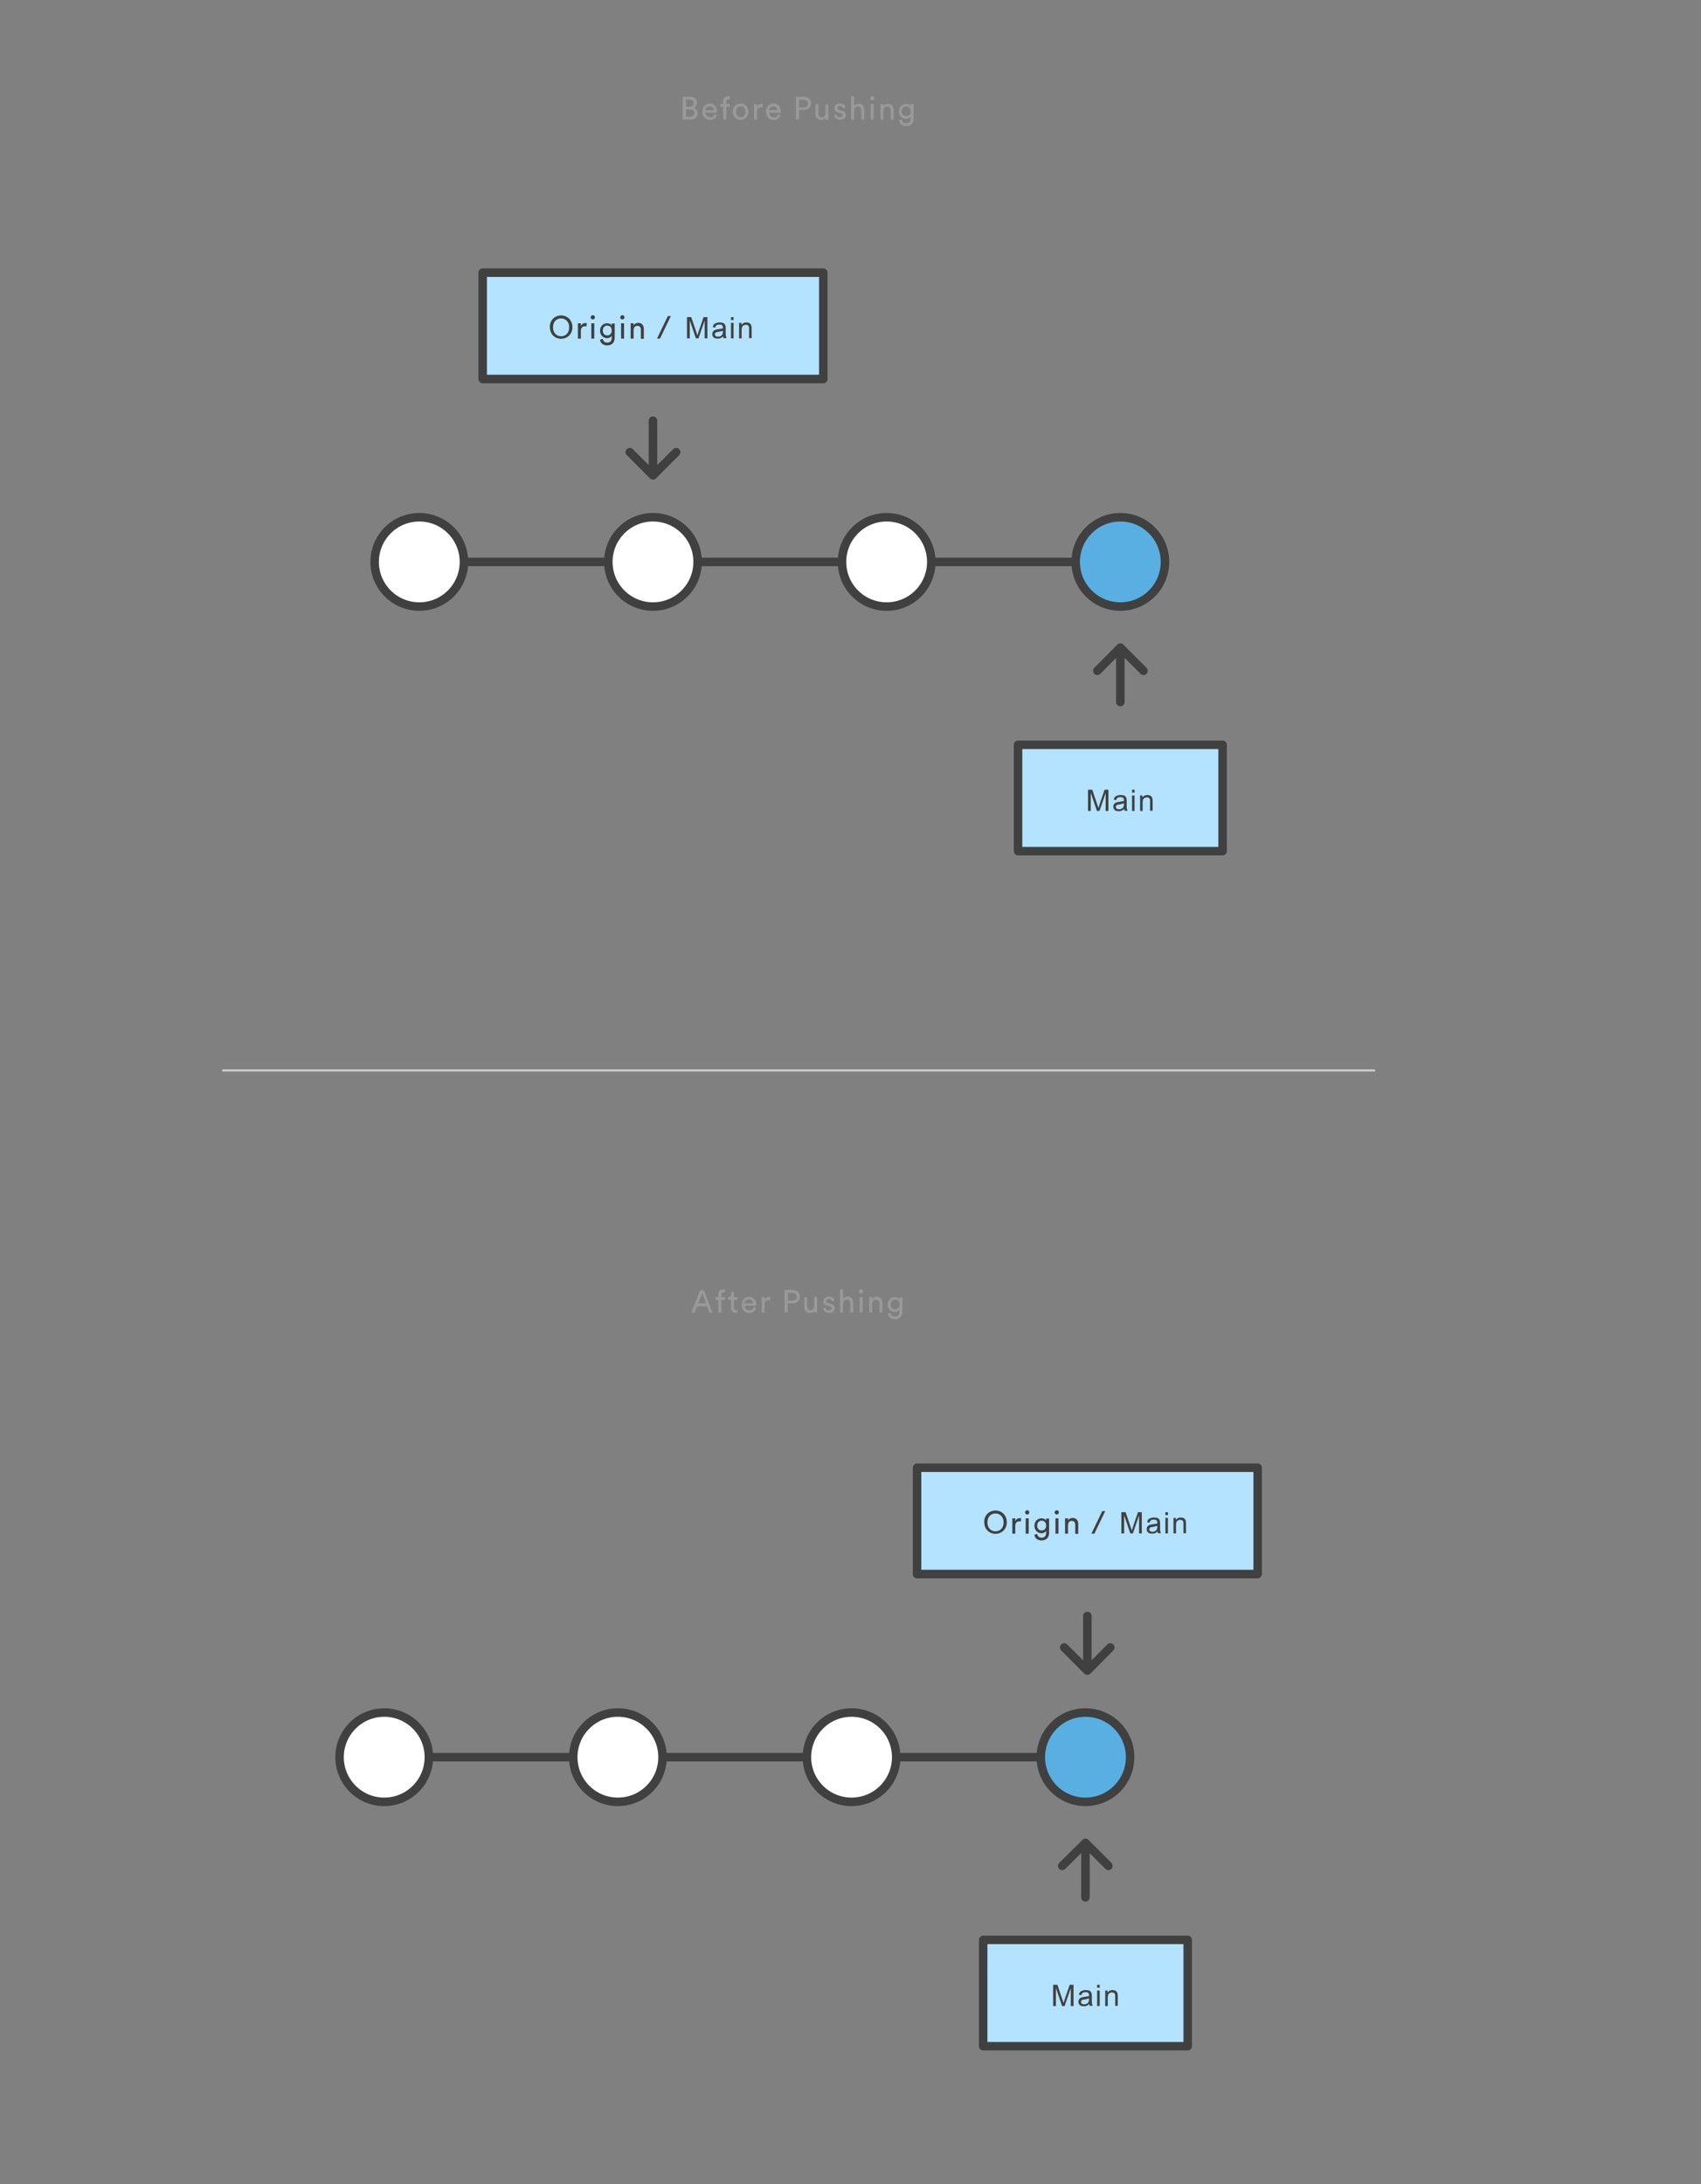<?xml version="1.0" encoding="utf-8"?>
<!-- Generator: Adobe Illustrator 25.2.3, SVG Export Plug-In . SVG Version: 6.00 Build 0)  -->
<svg version="1.1" id="Lager_1" xmlns="http://www.w3.org/2000/svg" xmlns:xlink="http://www.w3.org/1999/xlink" x="0px" y="0px"
	 viewBox="0 0 800 1027" style="enable-background:new 0 0 800 1027;" xml:space="preserve">
<rect x="0" y="0" width="800" height="1027" fill="#808080" stroke="none"/>
<style type="text/css">
	.st0{fill:#FFFFFF;stroke:#404040;stroke-width:4;stroke-linecap:round;stroke-linejoin:round;stroke-miterlimit:10;}
	.st1{fill:#59AFE1;stroke:#404040;stroke-width:4;stroke-linejoin:round;stroke-miterlimit:10;}
	.st2{fill:none;stroke:#404040;stroke-width:4;stroke-linecap:round;stroke-linejoin:round;stroke-miterlimit:10;}
	.st3{fill:#999999;}
	.st4{fill:none;stroke:#CCCCCC;stroke-linecap:round;stroke-linejoin:round;stroke-miterlimit:10;}
	.st5{fill:#B3E3FF;stroke:#404040;stroke-width:4;stroke-linecap:round;stroke-linejoin:round;stroke-miterlimit:10;}
	.st6{fill:#414141;}
	.st7{fill:#B3E3FF;stroke:#404040;stroke-width:4;stroke-linejoin:round;stroke-miterlimit:10;}
	.st8{fill:#404040;}
</style>
<path class="st0" d="M201.7,826.2h287.8"/>
<circle class="st0" cx="180.7" cy="826.2" r="21"/>
<circle class="st0" cx="290.6" cy="826.2" r="21"/>
<circle class="st0" cx="400.5" cy="826.2" r="21"/>
<circle class="st1" cx="510.5" cy="826.2" r="21"/>
<path class="st2" d="M510.5,868.6v23.5 M499.6,877.3l10.9-10.8l10.8,10.8"/>
<path class="st2" d="M511.4,783.3v-23.5 M522.2,774.6l-10.8,10.9l-10.9-10.9"/>
<path class="st3" d="M332.5,614.2h-4.7l-1.1,3h-1.6l4.2-10.6h1.7l4.2,10.6h-1.6L332.5,614.2z M328.4,612.8h3.7l-1.8-4.8L328.4,612.8
	L328.4,612.8z M339.3,611.2v5.9h-1.5v-5.9h-1.3v-1.3h1.3v-1.2c0-1.6,1.1-2.5,2.4-2.5c0.5,0,0.8,0.1,0.8,0.2v1.3
	c-0.1,0-0.3-0.1-0.6-0.1c-0.5,0-1.1,0.2-1.1,1.2v1.1h1.7v1.3H339.3L339.3,611.2z M345.2,609.9h1.6v1.3h-1.6v3.8c0,0.7,0.3,1,1,1
	c0.2,0,0.4,0,0.6-0.1v1.2c-0.1,0-0.5,0.1-1,0.1c-1.2,0-2-0.8-2-2.1v-4h-1.4v-1.3h0.4c0.8,0,1.1-0.5,1.1-1.1v-1.2h1.3V609.9
	L345.2,609.9z M355.6,615.1c-0.4,1.3-1.6,2.3-3.2,2.3c-1.9,0-3.6-1.4-3.6-3.9c0-2.3,1.6-3.8,3.4-3.8c2.2,0,3.5,1.5,3.5,3.8v0.4h-5.4
	c0,1.3,1,2.2,2.2,2.2s1.8-0.6,2-1.5L355.6,615.1z M354.1,612.8c0-1-0.7-1.8-2-1.8c-1.2,0-1.9,0.9-2,1.8H354.1z M362.2,611.3h-0.6
	c-1.2,0-2,0.6-2,2.2v3.6h-1.4v-7.2h1.4v1.3c0.5-1.1,1.4-1.4,2.2-1.4h0.5v1.5L362.2,611.3z M370.5,612.8v4.3H369v-10.6h3.9
	c2,0,3.3,1.4,3.3,3.2s-1.3,3.1-3.3,3.1H370.5z M372.7,611.5c1.3,0,2.1-0.7,2.1-1.8s-0.8-1.8-2.1-1.8h-2.1v3.6H372.7z M380.9,617.3
	c-1.7,0-2.7-1.3-2.7-2.9v-4.5h1.4v4.3c0,1,0.4,1.9,1.6,1.9c1.1,0,1.7-0.8,1.7-1.8v-4.4h1.4v5.9c0,0.6,0,1.1,0.1,1.3H383
	c0-0.2-0.1-0.6-0.1-0.9C382.7,617,381.8,617.3,380.9,617.3L380.9,617.3z M388.2,614.8c0.1,0.8,0.7,1.3,1.7,1.3c0.8,0,1.2-0.5,1.2-1
	s-0.3-0.8-0.9-0.9l-1.2-0.3c-1.1-0.2-1.8-1-1.8-2c0-1.2,1.2-2.3,2.6-2.3c2,0,2.6,1.3,2.7,1.9l-1.2,0.5c-0.1-0.4-0.4-1.2-1.5-1.2
	c-0.7,0-1.2,0.5-1.2,1c0,0.4,0.3,0.8,0.8,0.9l1.2,0.3c1.3,0.3,2,1.1,2,2.1s-0.9,2.2-2.6,2.2c-2,0-2.8-1.3-2.9-2.1L388.2,614.8
	L388.2,614.8z M396.5,617.1h-1.4v-10.9h1.4v4.5c0.5-0.8,1.4-1.1,2.2-1.1c1.7,0,2.6,1.2,2.6,2.9v4.6h-1.4v-4.3c0-1-0.4-1.8-1.7-1.8
	c-1.1,0-1.6,0.8-1.7,1.9V617.1L396.5,617.1z M405,606.2c0.6,0,1,0.4,1,1s-0.4,1-1,1s-1-0.5-1-1C404,606.6,404.4,606.2,405,606.2z
	 M404.3,617.1v-7.2h1.4v7.2H404.3z M410.2,617.1h-1.4v-7.2h1.4v1c0.5-0.9,1.4-1.2,2.2-1.2c1.7,0,2.6,1.2,2.6,2.9v4.6h-1.4v-4.3
	c0-1-0.4-1.8-1.7-1.8c-1.1,0-1.7,0.9-1.7,2V617.1z M418.8,617.2c0.1,1,0.9,1.8,2,1.8c1.5,0,2.2-0.8,2.2-2.3v-1
	c-0.3,0.7-1.1,1.2-2.2,1.2c-1.9,0-3.3-1.5-3.3-3.5c0-1.9,1.3-3.5,3.3-3.5c1.1,0,1.9,0.4,2.2,1.1v-1h1.4v6.7c0,1.8-0.9,3.6-3.6,3.6
	c-1.8,0-3.1-1.1-3.3-2.7L418.8,617.2L418.8,617.2z M423.1,613.3c0-1.4-0.8-2.3-2.1-2.3c-1.2,0-2.1,0.9-2.1,2.3s0.8,2.3,2.1,2.3
	C422.2,615.6,423.1,614.7,423.1,613.3z"/>
<path class="st0" d="M218.2,264.2h287.7"/>
<circle class="st0" cx="197.2" cy="264.2" r="21"/>
<circle class="st0" cx="307.1" cy="264.2" r="21"/>
<circle class="st0" cx="417" cy="264.2" r="21"/>
<circle class="st1" cx="526.9" cy="264.2" r="21"/>
<path class="st2" d="M526.9,306.7v23.4 M516.1,315.4l10.8-10.9l10.9,10.9"/>
<path class="st2" d="M307.1,221.3v-23.5 M318,212.6l-10.9,10.9l-10.9-10.9"/>
<path class="st3" d="M324.6,45.5c2,0,3.2,1.2,3.2,2.9c0,1.1-0.7,2-1.6,2.3c1.2,0.3,1.9,1.4,1.9,2.6c0,1.7-1.3,2.9-3.3,2.9h-3.7V45.5
	H324.6z M324.4,50.2c1.2,0,1.9-0.7,1.9-1.7s-0.7-1.7-1.9-1.7h-1.8v3.4H324.4z M324.6,54.9c1.2,0,2-0.7,2-1.7s-0.6-1.7-1.9-1.7h-2.1
	v3.4H324.6z M337.1,54.1c-0.4,1.3-1.6,2.3-3.2,2.3c-1.9,0-3.6-1.4-3.6-3.9c0-2.3,1.6-3.8,3.4-3.8c2.2,0,3.5,1.5,3.5,3.8V53h-5.4
	c0,1.3,1,2.2,2.2,2.2s1.8-0.6,2-1.5L337.1,54.1z M335.7,51.8c0-1-0.7-1.8-2-1.8c-1.2,0-1.9,0.9-2,1.8H335.7z M341.6,50.2v5.9h-1.5
	v-5.9h-1.3v-1.3h1.3v-1.2c0-1.6,1.1-2.5,2.4-2.5c0.5,0,0.8,0.1,0.8,0.2v1.3c-0.1,0-0.3-0.1-0.6-0.1c-0.5,0-1.1,0.2-1.1,1.2v1.1h1.7
	v1.3H341.6L341.6,50.2z M352,52.5c0,2.2-1.5,3.8-3.7,3.8s-3.7-1.6-3.7-3.8s1.5-3.8,3.7-3.8S352,50.3,352,52.5z M350.6,52.5
	c0-1.7-1.1-2.6-2.2-2.6s-2.2,0.9-2.2,2.6c0,1.7,1.1,2.6,2.2,2.6S350.6,54.2,350.6,52.5z M358.6,50.4H358c-1.2,0-2,0.6-2,2.2v3.6
	h-1.4V49h1.4v1.3c0.5-1.1,1.4-1.4,2.2-1.4h0.5v1.5L358.6,50.4z M367.1,54.1c-0.4,1.3-1.6,2.3-3.2,2.3c-1.9,0-3.6-1.4-3.6-3.9
	c0-2.3,1.6-3.8,3.4-3.8c2.2,0,3.5,1.5,3.5,3.8V53h-5.4c0,1.3,1,2.2,2.2,2.2s1.8-0.6,2-1.5L367.1,54.1z M365.6,51.8
	c0-1-0.7-1.8-2-1.8c-1.2,0-1.9,0.9-2,1.8H365.6z M375.8,51.8v4.3h-1.5V45.5h3.9c2,0,3.3,1.4,3.3,3.1c0,1.8-1.3,3.1-3.3,3.1h-2.4
	V51.8z M377.9,50.5c1.3,0,2.1-0.7,2.1-1.8s-0.8-1.8-2.1-1.8h-2.1v3.6H377.9z M386.2,56.4c-1.7,0-2.7-1.3-2.7-2.9V49h1.4v4.3
	c0,1,0.4,1.9,1.6,1.9c1.1,0,1.7-0.8,1.7-1.8v-4.3h1.4V55c0,0.6,0,1.1,0.1,1.3h-1.4c0-0.2-0.1-0.6-0.1-0.9
	C387.9,56,387,56.4,386.2,56.4z M393.4,53.8c0.1,0.8,0.7,1.3,1.7,1.3c0.8,0,1.2-0.4,1.2-1c0-0.4-0.3-0.8-0.9-0.9l-1.2-0.3
	c-1.1-0.2-1.8-1-1.8-2c0-1.2,1.2-2.3,2.6-2.3c2,0,2.6,1.3,2.7,1.9l-1.2,0.5c-0.1-0.4-0.4-1.2-1.5-1.2c-0.7,0-1.2,0.5-1.2,1
	c0,0.4,0.3,0.8,0.8,0.9l1.2,0.3c1.3,0.3,2,1.1,2,2.1s-0.9,2.2-2.6,2.2c-2,0-2.8-1.3-2.9-2.1L393.4,53.8L393.4,53.8z M401.7,56.2
	h-1.4V45.3h1.4v4.5c0.5-0.8,1.4-1,2.2-1c1.7,0,2.6,1.2,2.6,2.8v4.6h-1.4v-4.3c0-1-0.4-1.8-1.7-1.8c-1.1,0-1.6,0.8-1.7,1.9V56.2z
	 M410.2,45.2c0.6,0,1,0.5,1,1c0,0.6-0.4,1-1,1s-1-0.5-1-1C409.2,45.6,409.6,45.2,410.2,45.2z M409.5,56.2V49h1.4v7.2H409.5z
	 M415.5,56.2h-1.4V49h1.4v1c0.5-0.9,1.4-1.2,2.2-1.2c1.7,0,2.6,1.2,2.6,2.8v4.6h-1.4v-4.3c0-1-0.4-1.8-1.7-1.8c-1.1,0-1.7,0.9-1.7,2
	C415.5,52.1,415.5,56.2,415.5,56.2z M424.1,56.2c0.1,1,0.9,1.8,2,1.8c1.5,0,2.2-0.8,2.2-2.3v-1c-0.3,0.7-1.1,1.2-2.2,1.2
	c-1.9,0-3.3-1.5-3.3-3.5s1.3-3.5,3.3-3.5c1.1,0,1.9,0.4,2.2,1.1v-1h1.4v6.7c0,1.8-0.9,3.6-3.6,3.6c-1.8,0-3.1-1.1-3.3-2.7
	C422.8,56.6,424.1,56.2,424.1,56.2z M428.3,52.3c0-1.4-0.8-2.3-2.1-2.3c-1.2,0-2.1,0.9-2.1,2.3s0.8,2.3,2.1,2.3
	S428.3,53.7,428.3,52.3z"/>
<path class="st4" d="M104.9,503.3h541.4"/>
<g>
	<path class="st5" d="M478.8,350.2H575v50h-96.2V350.2z"/>
	<g>
		<path class="st6" d="M511.7,381.3v-10h2l2.4,7.1c0.2,0.7,0.4,1.2,0.5,1.5c0.1-0.4,0.3-0.9,0.5-1.6l2.4-7h1.8v10H520v-8.4l-2.9,8.4
			h-1.2l-2.9-8.5v8.5H511.7z"/>
		<path class="st6" d="M528.7,380.4c-0.5,0.4-0.9,0.7-1.3,0.8c-0.4,0.2-0.9,0.2-1.4,0.2c-0.8,0-1.4-0.2-1.8-0.6
			c-0.4-0.4-0.6-0.9-0.6-1.5c0-0.4,0.1-0.7,0.2-1c0.2-0.3,0.4-0.5,0.6-0.7c0.3-0.2,0.6-0.3,0.9-0.4c0.2-0.1,0.6-0.1,1.1-0.2
			c1-0.1,1.7-0.3,2.2-0.4c0-0.2,0-0.3,0-0.3c0-0.5-0.1-0.9-0.3-1.1c-0.3-0.3-0.8-0.4-1.4-0.4c-0.6,0-1,0.1-1.3,0.3
			c-0.3,0.2-0.5,0.6-0.6,1.1l-1.2-0.2c0.1-0.5,0.3-0.9,0.5-1.2c0.3-0.3,0.6-0.6,1.1-0.7c0.5-0.2,1-0.3,1.6-0.3s1.1,0.1,1.5,0.2
			s0.7,0.3,0.9,0.6c0.2,0.2,0.3,0.5,0.4,0.8c0,0.2,0.1,0.6,0.1,1.1v1.6c0,1.1,0,1.9,0.1,2.2s0.2,0.6,0.3,0.9H529
			C528.8,381.1,528.7,380.8,528.7,380.4z M528.6,377.7c-0.4,0.2-1.1,0.3-2,0.5c-0.5,0.1-0.9,0.2-1.1,0.2c-0.2,0-0.4,0.2-0.5,0.4
			c-0.1,0.2-0.2,0.4-0.2,0.6c0,0.3,0.1,0.6,0.4,0.8c0.2,0.2,0.6,0.3,1.1,0.3s0.9-0.1,1.3-0.3c0.4-0.2,0.6-0.5,0.8-0.9
			c0.1-0.3,0.2-0.7,0.2-1.2V377.7L528.6,377.7z"/>
		<path class="st6" d="M532.4,372.7v-1.4h1.2v1.4H532.4z M532.4,381.3V374h1.2v7.3H532.4z"/>
		<path class="st6" d="M536.2,381.3V374h1.1v1c0.5-0.8,1.3-1.2,2.3-1.2c0.4,0,0.8,0.1,1.2,0.2c0.4,0.2,0.6,0.4,0.8,0.6
			s0.3,0.6,0.4,0.9c0,0.2,0.1,0.6,0.1,1.2v4.5h-1.2v-4.4c0-0.5,0-0.9-0.1-1.1c-0.1-0.2-0.3-0.4-0.5-0.6c-0.2-0.1-0.5-0.2-0.9-0.2
			c-0.5,0-1,0.2-1.4,0.5c-0.4,0.3-0.6,1-0.6,1.9v4L536.2,381.3L536.2,381.3z"/>
	</g>
</g>
<g>
	<path class="st5" d="M462.4,912.1h96.2v50h-96.2V912.1z"/>
	<g>
		<path class="st6" d="M495.3,943.2v-10h2l2.4,7.1c0.2,0.7,0.4,1.2,0.5,1.5c0.1-0.4,0.3-0.9,0.5-1.6l2.4-7h1.8v10h-1.3v-8.4
			l-2.9,8.4h-1.2l-2.9-8.5v8.5H495.3z"/>
		<path class="st6" d="M512.3,942.3c-0.5,0.4-0.9,0.7-1.3,0.8c-0.4,0.2-0.9,0.2-1.4,0.2c-0.8,0-1.4-0.2-1.8-0.6
			c-0.4-0.4-0.6-0.9-0.6-1.5c0-0.4,0.1-0.7,0.2-1c0.2-0.3,0.4-0.5,0.6-0.7c0.3-0.2,0.6-0.3,0.9-0.4c0.2-0.1,0.6-0.1,1.1-0.2
			c1-0.1,1.7-0.3,2.2-0.4c0-0.2,0-0.3,0-0.3c0-0.5-0.1-0.9-0.3-1.1c-0.3-0.3-0.8-0.4-1.4-0.4s-1,0.1-1.3,0.3s-0.5,0.6-0.6,1.1
			l-1.2-0.2c0.1-0.5,0.3-0.9,0.5-1.2c0.3-0.3,0.6-0.6,1.1-0.7c0.5-0.2,1-0.3,1.6-0.3s1.1,0.1,1.5,0.2c0.4,0.1,0.7,0.3,0.9,0.6
			c0.2,0.2,0.3,0.5,0.4,0.8c0,0.2,0.1,0.6,0.1,1.1v1.6c0,1.1,0,1.9,0.1,2.2s0.2,0.6,0.3,0.9h-1.3C512.4,943,512.3,942.7,512.3,942.3
			z M512.2,939.6c-0.4,0.2-1.1,0.3-2,0.5c-0.5,0.1-0.9,0.2-1.1,0.2s-0.4,0.2-0.5,0.4s-0.2,0.4-0.2,0.6c0,0.3,0.1,0.6,0.4,0.8
			c0.2,0.2,0.6,0.3,1.1,0.3s0.9-0.1,1.3-0.3s0.6-0.5,0.8-0.9c0.1-0.3,0.2-0.7,0.2-1.2V939.6L512.2,939.6z"/>
		<path class="st6" d="M516,934.6v-1.4h1.2v1.4H516z M516,943.2v-7.3h1.2v7.3H516z"/>
		<path class="st6" d="M519.8,943.2v-7.3h1.1v1c0.5-0.8,1.3-1.2,2.3-1.2c0.4,0,0.8,0.1,1.2,0.2c0.4,0.2,0.6,0.4,0.8,0.6
			s0.3,0.6,0.4,0.9c0,0.2,0.1,0.6,0.1,1.2v4.5h-1.2v-4.4c0-0.5,0-0.9-0.1-1.1c-0.1-0.2-0.3-0.4-0.5-0.6c-0.2-0.1-0.5-0.2-0.9-0.2
			c-0.5,0-1,0.2-1.4,0.5c-0.4,0.3-0.6,1-0.6,1.9v4L519.8,943.2L519.8,943.2z"/>
	</g>
</g>
<g>
	<path class="st7" d="M227,128.2h160.2v50H227V128.2z"/>
	<g>
		<path class="st8" d="M263.9,148.3c2.7,0,5.3,2,5.3,5.5c0,3.6-2.7,5.5-5.3,5.5c-2.7,0-5.3-2-5.3-5.5
			C258.5,150.3,261.2,148.3,263.9,148.3z M263.9,158.1c2,0,3.8-1.4,3.8-4.2s-1.9-4.2-3.8-4.2c-2,0-3.8,1.4-3.8,4.2
			S261.9,158.1,263.9,158.1z M275.8,153.4h-0.6c-1.2,0-2,0.6-2,2.2v3.6h-1.4V152h1.4v1.3c0.5-1.1,1.4-1.4,2.2-1.4h0.5v1.5
			L275.8,153.4L275.8,153.4z M278.8,148.2c0.6,0,1,0.4,1,1s-0.5,1-1,1c-0.6,0-1-0.5-1-1S278.2,148.2,278.8,148.2z M278.1,159.2V152
			h1.4v7.2H278.1z M283.5,159.3c0.1,1,0.9,1.8,2,1.8c1.5,0,2.2-0.8,2.2-2.3v-1c-0.3,0.7-1.1,1.2-2.2,1.2c-1.9,0-3.3-1.5-3.3-3.5
			c0-1.9,1.3-3.5,3.3-3.5c1.1,0,1.9,0.4,2.2,1.1v-1h1.4v6.7c0,1.8-0.9,3.6-3.6,3.6c-1.8,0-3.2-1.1-3.3-2.7
			C282.2,159.7,283.5,159.3,283.5,159.3z M287.7,155.4c0-1.4-0.8-2.3-2.1-2.3c-1.2,0-2.1,0.9-2.1,2.3c0,1.4,0.8,2.3,2.1,2.3
			S287.7,156.8,287.7,155.4z M292.7,148.2c0.6,0,1,0.4,1,1s-0.5,1-1,1c-0.6,0-1-0.5-1-1S292.2,148.2,292.7,148.2z M292.1,159.2V152
			h1.4v7.2H292.1z M298,159.2h-1.4V152h1.4v1c0.5-0.9,1.4-1.2,2.2-1.2c1.7,0,2.6,1.2,2.6,2.9v4.6h-1.4V155c0-1-0.4-1.8-1.7-1.8
			c-1.1,0-1.7,0.9-1.7,2V159.2z M310.4,159.2H309l5.1-10.6h1.4L310.4,159.2z"/>
		<g>
			<path class="st6" d="M323.1,159.1v-10h2l2.4,7.1c0.2,0.7,0.4,1.2,0.5,1.5c0.1-0.4,0.3-0.9,0.5-1.6l2.4-7h1.8v10h-1.3v-8.4
				l-2.9,8.4h-1.2l-2.9-8.5v8.5H323.1z"/>
			<path class="st6" d="M340.1,158.2c-0.5,0.4-0.9,0.7-1.3,0.8c-0.4,0.2-0.9,0.2-1.4,0.2c-0.8,0-1.4-0.2-1.8-0.6
				c-0.4-0.4-0.6-0.9-0.6-1.5c0-0.4,0.1-0.7,0.2-1c0.2-0.3,0.4-0.5,0.6-0.7c0.3-0.2,0.6-0.3,0.9-0.4c0.2-0.1,0.6-0.1,1.1-0.2
				c1-0.1,1.7-0.3,2.2-0.4c0-0.2,0-0.3,0-0.3c0-0.5-0.1-0.9-0.3-1.1c-0.3-0.3-0.8-0.4-1.4-0.4c-0.6,0-1,0.1-1.3,0.3
				s-0.5,0.6-0.6,1.1l-1.2-0.2c0.1-0.5,0.3-0.9,0.5-1.2c0.3-0.3,0.6-0.6,1.1-0.7c0.5-0.2,1-0.3,1.6-0.3s1.1,0.1,1.5,0.2
				c0.4,0.1,0.7,0.3,0.9,0.6c0.2,0.2,0.3,0.5,0.4,0.8c0,0.2,0.1,0.6,0.1,1.1v1.6c0,1.1,0,1.9,0.1,2.2s0.2,0.6,0.3,0.9h-1.3
				C340.2,158.9,340.1,158.6,340.1,158.2z M340,155.5c-0.4,0.2-1.1,0.3-2,0.5c-0.5,0.1-0.9,0.2-1.1,0.2s-0.4,0.2-0.5,0.4
				s-0.2,0.4-0.2,0.6c0,0.3,0.1,0.6,0.4,0.8c0.2,0.2,0.6,0.3,1.1,0.3s0.9-0.1,1.3-0.3s0.6-0.5,0.8-0.9c0.1-0.3,0.2-0.7,0.2-1.2
				V155.5L340,155.5z"/>
			<path class="st6" d="M343.8,150.5v-1.4h1.2v1.4H343.8z M343.8,159.1v-7.3h1.2v7.3H343.8z"/>
			<path class="st6" d="M347.6,159.1v-7.3h1.1v1c0.5-0.8,1.3-1.2,2.3-1.2c0.4,0,0.8,0.1,1.2,0.2c0.4,0.2,0.6,0.4,0.8,0.6
				s0.3,0.6,0.4,0.9c0,0.2,0.1,0.6,0.1,1.2v4.5h-1.2v-4.4c0-0.5,0-0.9-0.1-1.1s-0.3-0.4-0.5-0.6c-0.2-0.1-0.5-0.2-0.9-0.2
				c-0.5,0-1,0.2-1.4,0.5s-0.6,1-0.6,1.9v4L347.6,159.1L347.6,159.1z"/>
		</g>
	</g>
</g>
<g>
	<path class="st7" d="M431.3,690.1h160.2v50H431.3V690.1z"/>
	<g>
		<path class="st8" d="M468.2,710.2c2.7,0,5.3,2,5.3,5.5c0,3.6-2.7,5.5-5.3,5.5c-2.7,0-5.3-2-5.3-5.5
			C462.8,712.2,465.5,710.2,468.2,710.2z M468.2,720c2,0,3.8-1.4,3.8-4.2s-1.9-4.2-3.8-4.2c-2,0-3.8,1.4-3.8,4.2
			S466.2,720,468.2,720z M480.1,715.3h-0.6c-1.2,0-2,0.6-2,2.2v3.6h-1.4v-7.2h1.4v1.3c0.5-1.1,1.4-1.4,2.2-1.4h0.5v1.5L480.1,715.3
			L480.1,715.3z M483.1,710.1c0.6,0,1,0.4,1,1s-0.5,1-1,1c-0.6,0-1-0.5-1-1S482.5,710.1,483.1,710.1z M482.4,721.1v-7.2h1.4v7.2
			H482.4z M487.8,721.2c0.1,1,0.9,1.8,2,1.8c1.5,0,2.2-0.8,2.2-2.3v-1c-0.3,0.7-1.1,1.2-2.2,1.2c-1.9,0-3.3-1.5-3.3-3.5
			c0-1.9,1.3-3.5,3.3-3.5c1.1,0,1.9,0.4,2.2,1.1v-1h1.4v6.7c0,1.8-0.9,3.6-3.6,3.6c-1.8,0-3.2-1.1-3.3-2.7
			C486.5,721.6,487.8,721.2,487.8,721.2z M492,717.3c0-1.4-0.8-2.3-2.1-2.3c-1.2,0-2.1,0.9-2.1,2.3c0,1.4,0.8,2.3,2.1,2.3
			S492,718.7,492,717.3z M497,710.1c0.6,0,1,0.4,1,1s-0.5,1-1,1c-0.6,0-1-0.5-1-1S496.5,710.1,497,710.1z M496.4,721.1v-7.2h1.4v7.2
			H496.4z M502.3,721.1h-1.4v-7.2h1.4v1c0.5-0.9,1.4-1.2,2.2-1.2c1.7,0,2.6,1.2,2.6,2.9v4.6h-1.4v-4.3c0-1-0.4-1.8-1.7-1.8
			c-1.1,0-1.7,0.9-1.7,2V721.1z M514.7,721.1h-1.4l5.1-10.6h1.4L514.7,721.1z"/>
		<g>
			<path class="st6" d="M527.4,721v-10h2l2.4,7.1c0.2,0.7,0.4,1.2,0.5,1.5c0.1-0.4,0.3-0.9,0.5-1.6l2.4-7h1.8v10h-1.3v-8.4l-2.9,8.4
				h-1.2l-2.9-8.5v8.5H527.4z"/>
			<path class="st6" d="M544.4,720.1c-0.5,0.4-0.9,0.7-1.3,0.8c-0.4,0.2-0.9,0.2-1.4,0.2c-0.8,0-1.4-0.2-1.8-0.6
				c-0.4-0.4-0.6-0.9-0.6-1.5c0-0.4,0.1-0.7,0.2-1c0.2-0.3,0.4-0.5,0.6-0.7c0.3-0.2,0.6-0.3,0.9-0.4c0.2-0.1,0.6-0.1,1.1-0.2
				c1-0.1,1.7-0.3,2.2-0.4c0-0.2,0-0.3,0-0.3c0-0.5-0.1-0.9-0.3-1.1c-0.3-0.3-0.8-0.4-1.4-0.4c-0.6,0-1,0.1-1.3,0.3
				s-0.5,0.6-0.6,1.1l-1.2-0.2c0.1-0.5,0.3-0.9,0.5-1.2c0.3-0.3,0.6-0.6,1.1-0.7c0.5-0.2,1-0.3,1.6-0.3s1.1,0.1,1.5,0.2
				c0.4,0.1,0.7,0.3,0.9,0.6c0.2,0.2,0.3,0.5,0.4,0.8c0,0.2,0.1,0.6,0.1,1.1v1.6c0,1.1,0,1.9,0.1,2.2s0.2,0.6,0.3,0.9h-1.3
				C544.5,720.8,544.4,720.5,544.4,720.1z M544.3,717.4c-0.4,0.2-1.1,0.3-2,0.5c-0.5,0.1-0.9,0.2-1.1,0.2s-0.4,0.2-0.5,0.4
				s-0.2,0.4-0.2,0.6c0,0.3,0.1,0.6,0.4,0.8c0.2,0.2,0.6,0.3,1.1,0.3s0.9-0.1,1.3-0.3s0.6-0.5,0.8-0.9c0.1-0.3,0.2-0.7,0.2-1.2
				V717.4L544.3,717.4z"/>
			<path class="st6" d="M548.1,712.4V711h1.2v1.4H548.1z M548.1,721v-7.3h1.2v7.3H548.1z"/>
			<path class="st6" d="M551.9,721v-7.3h1.1v1c0.5-0.8,1.3-1.2,2.3-1.2c0.4,0,0.8,0.1,1.2,0.2c0.4,0.2,0.6,0.4,0.8,0.6
				s0.3,0.6,0.4,0.9c0,0.2,0.1,0.6,0.1,1.2v4.5h-1.2v-4.4c0-0.5,0-0.9-0.1-1.1s-0.3-0.4-0.5-0.6c-0.2-0.1-0.5-0.2-0.9-0.2
				c-0.5,0-1,0.2-1.4,0.5s-0.6,1-0.6,1.9v4L551.9,721L551.9,721z"/>
		</g>
	</g>
</g>
</svg>
